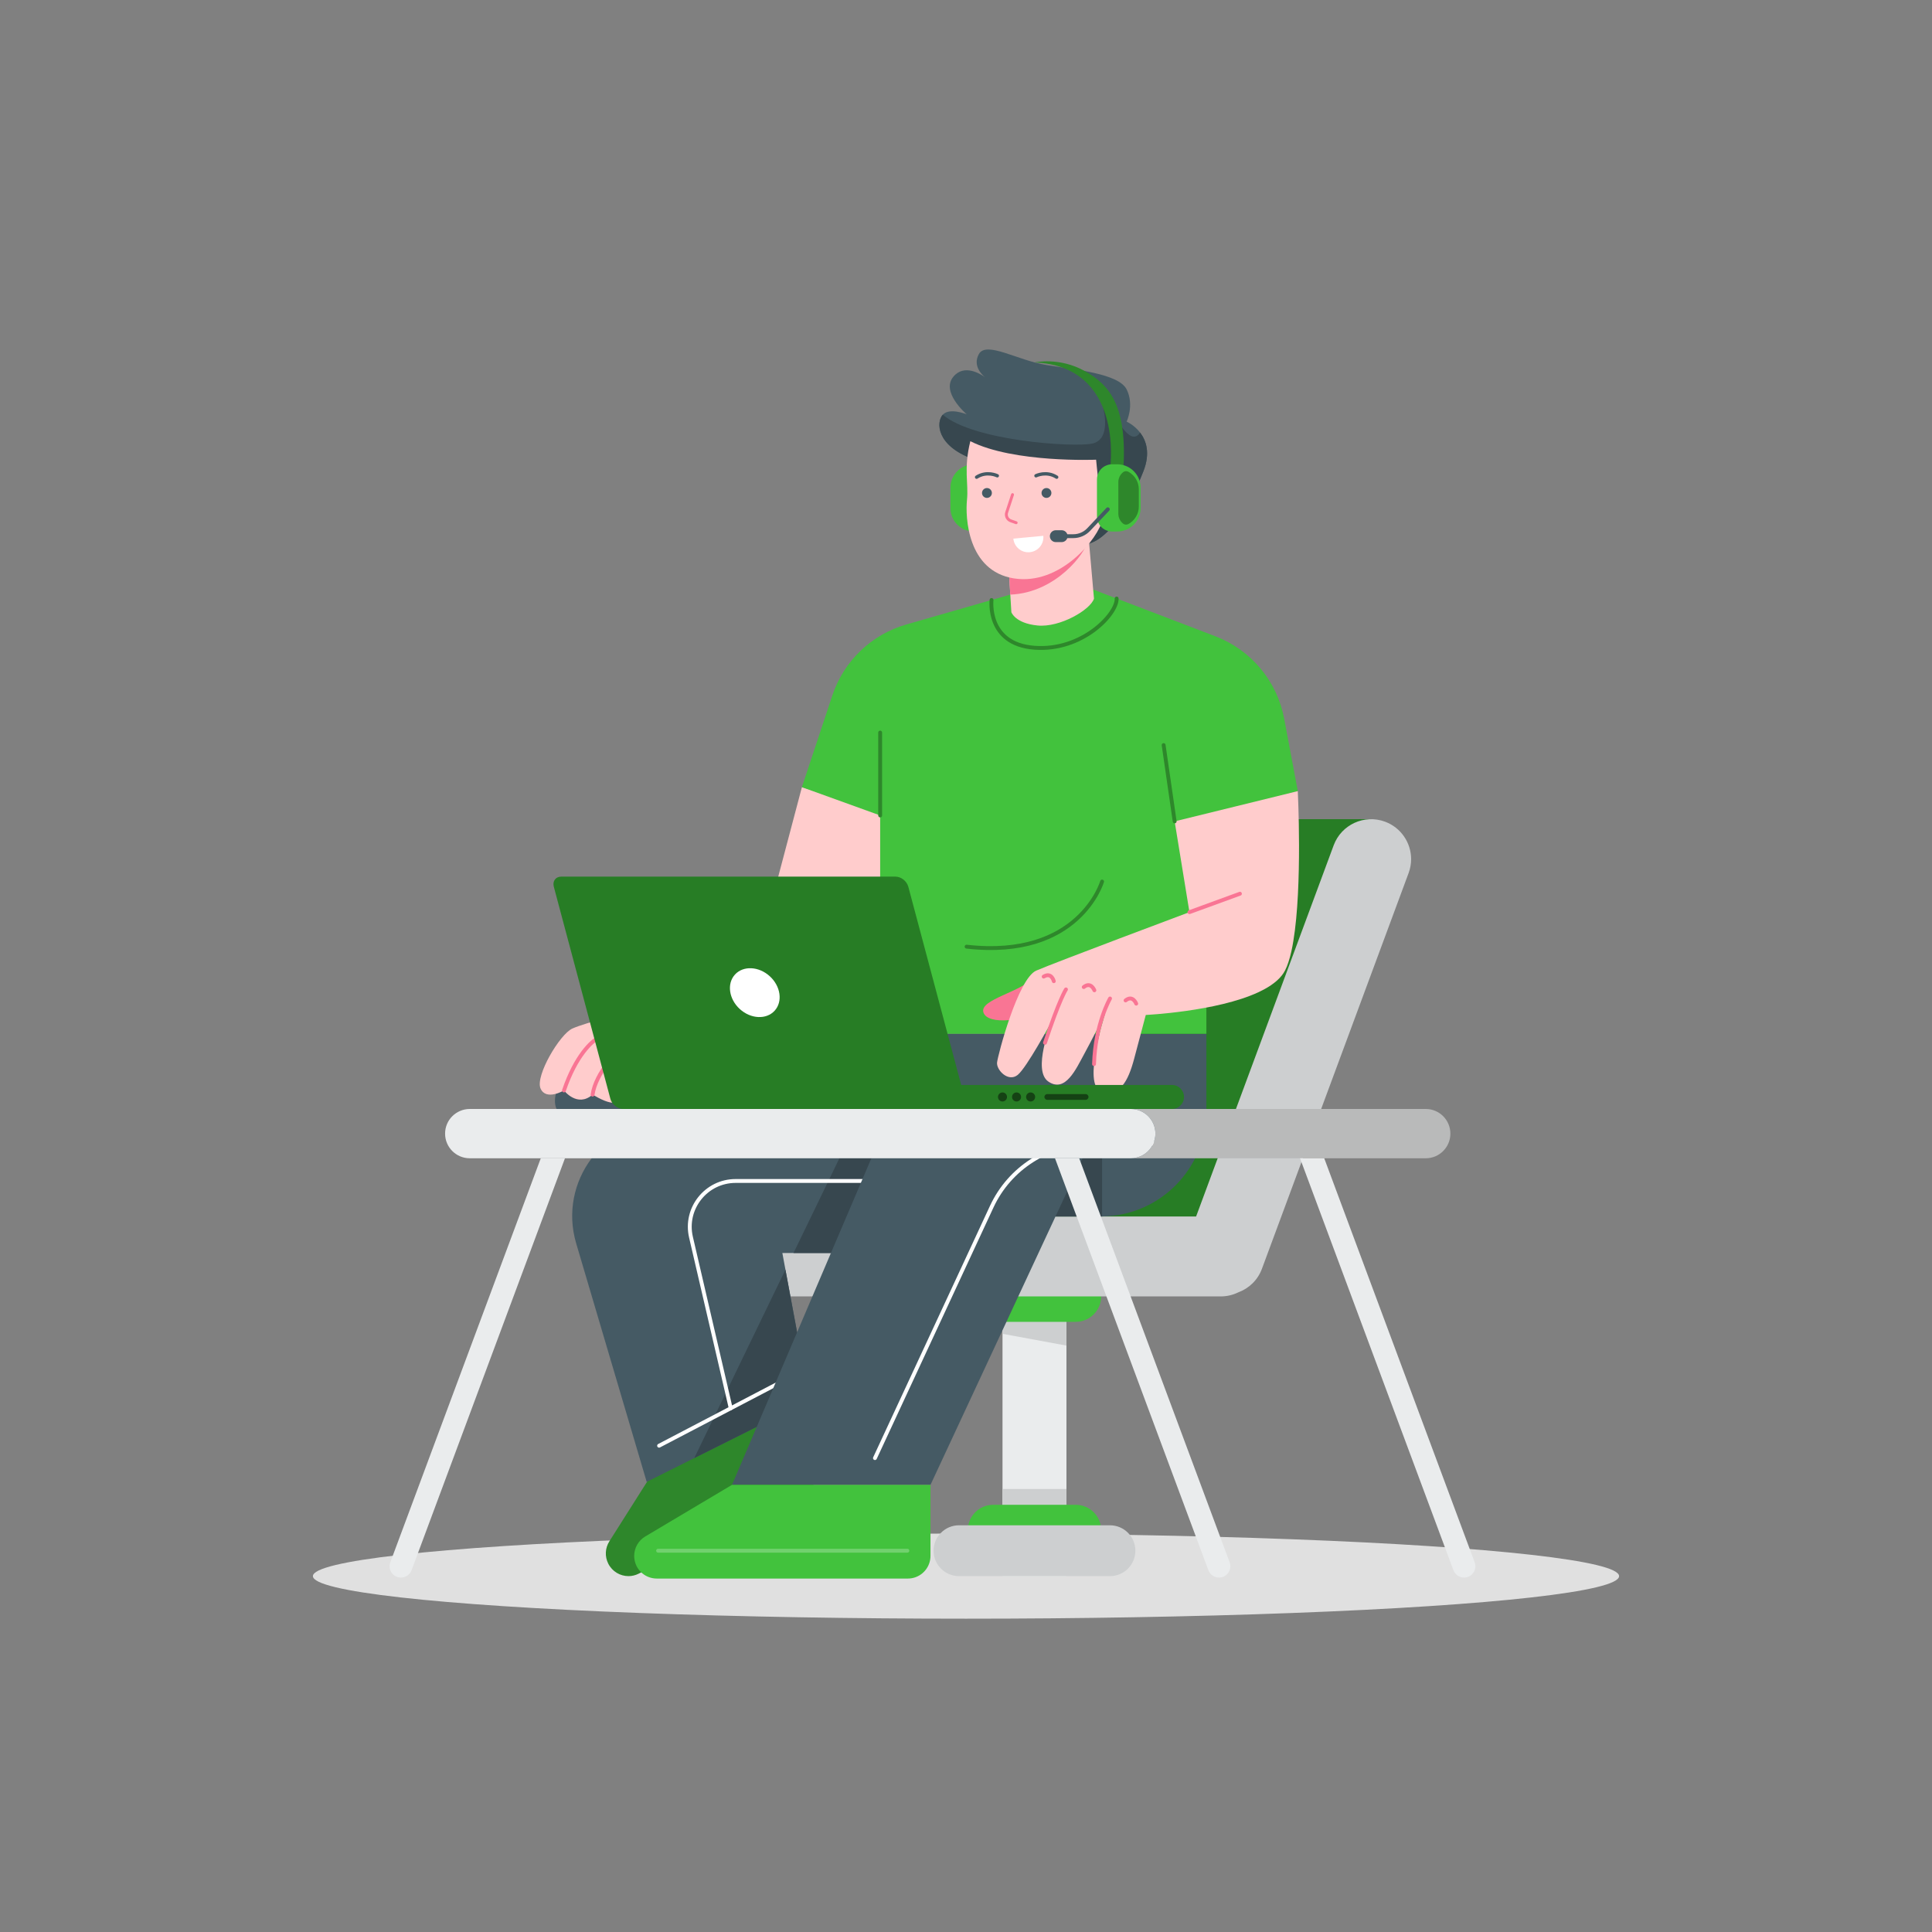 <?xml version="1.0" encoding="utf-8"?>
<!-- Generator: Adobe Illustrator 27.5.0, SVG Export Plug-In . SVG Version: 6.00 Build 0)  -->
<svg version="1.1" xmlns="http://www.w3.org/2000/svg" xmlns:xlink="http://www.w3.org/1999/xlink" x="0px" y="0px"
	 viewBox="0 0 500 500" style="enable-background:new 0 0 500 500;" xml:space="preserve">
<rect x="0" y="0" width="500" height="500" fill="#808080" stroke="none"/>
<g id="OBJECTS">
	<g>
		<g>
			<g>
				<ellipse style="fill:#E0E0E0;" cx="250" cy="407.9" rx="169.02" ry="11.014"/>
			</g>
		</g>
	</g>
	<g>
		<g>
			<rect x="259.448" y="330.15" style="fill:#eaeced;" width="16.55" height="77.75"/>
			<polygon style="fill:#cdcfd0;" points="275.998,336.7 275.998,348.24 259.448,345.19 259.448,336.7 			"/>
			<polygon style="fill:#cdcfd0;" points="275.998,385.346 275.998,396.886 259.448,393.836 259.448,385.346 			"/>
			<path style="fill:#42c23d;" d="M278.4,389.441h-21.354c-3.633,0-6.578,2.945-6.578,6.578v0c0,3.633,2.945,6.578,6.578,6.578
				H278.4c3.633,0,6.578-2.945,6.578-6.578v0C284.978,392.387,282.033,389.441,278.4,389.441z"/>
			<path style="fill:#42c23d;" d="M278.4,328.931h-21.354c-3.633,0-6.578,2.945-6.578,6.578v0c0,3.633,2.945,6.578,6.578,6.578
				H278.4c3.633,0,6.578-2.945,6.578-6.578v0C284.978,331.877,282.033,328.931,278.4,328.931z"/>
			<path style="fill:#cdcfd0;" d="M287.255,394.743H248.19c-3.633,0-6.578,2.945-6.578,6.578l0,0c0,3.633,2.945,6.578,6.578,6.578
				h39.066c3.633,0,6.578-2.945,6.578-6.578l0,0C293.834,397.688,290.888,394.743,287.255,394.743z"/>
			<g>
				<polyline style="fill:#277d25;" points="354.85,212.005 298.169,212.005 258.276,324.871 314.85,319.254 344.978,261.382
					"/>
				<path style="fill:#cdcfd0;" d="M365.198,222.34c0,1.2-0.21,2.41-0.65,3.6l-37.96,102.42c-1.1,2.96-3.4,5.11-6.15,6.11
					c-0.01,0.01-0.03,0.02-0.04,0.02c-1.35,0.65-2.87,1.02-4.48,1.02h-121.79c-5.71,0-10.34-4.63-10.34-10.34
					c0-2.86,1.16-5.45,3.03-7.31c1.87-1.88,4.46-3.03,7.31-3.03h115.42l35.61-96.08c1.99-5.35,7.94-8.08,13.29-6.1
					C362.617,214.2,365.198,218.15,365.198,222.34z"/>
			</g>
		</g>
		<g>
			<g>
				<path style="fill:#2e872b;" d="M223.228,377.86l-57.93,29.4c-0.85,0.43-1.76,0.64-2.65,0.64c-2.13,0-4.19-1.17-5.22-3.21
					c-0.94-1.84-0.84-4.04,0.27-5.79l9.73-15.37l4.24-6.7l45.81-23.25l7.06,13.91l1.26,2.49
					C227.268,372.87,226.117,376.4,223.228,377.86z"/>
				<path style="fill:#455A64;" d="M202.472,324.275l0.8,4.32l6.3,33.81l-29.9,14.95l-12.31,6.15l-18.25-61.73
					c-4.7-15.92,7.23-31.88,23.83-31.88h71.35l-0.85,34.38H202.472z"/>
				<polygon style="fill:#37474F;" points="203.272,328.595 209.572,362.405 179.672,377.355 				"/>

					<line style="fill:none;stroke:#FFFFFF;stroke-linecap:round;stroke-miterlimit:10;" x1="170.574" y1="374.149" x2="204.277" y2="356.532"/>
				<polygon style="fill:#37474F;" points="244.292,289.895 243.442,324.275 205.362,324.275 222.012,289.895 				"/>
				<path style="fill:none;stroke:#FFFFFF;stroke-linecap:round;stroke-miterlimit:10;" d="M189.11,364.46l-10.285-44.278
					c-1.727-7.437,3.919-14.546,11.554-14.546h50.429"/>
				<path style="fill:#455A64;" d="M312.212,267.545v19.92c0,14.99-12.05,27.16-26.99,27.35c-0.12,0.01-0.25,0.01-0.37,0.01h-11.69
					l-32.35,69.45h-51.37l39.88-93.45l-0.259-23.28H312.212z"/>
				<path style="fill:#37474F;" d="M285.222,295.752v19.063c-0.004,0.004-0.006,0.006-0.01,0.01h-12.05l9.175-19.712
					C283.021,293.645,285.222,294.132,285.222,295.752z"/>
				<path style="fill:none;stroke:#FFFFFF;stroke-linecap:round;stroke-miterlimit:10;" d="M226.436,377.355l30.233-65.09
					c4.626-9.959,14.61-16.33,25.591-16.33h18.888"/>
				<path style="fill:#42c23d;" d="M240.808,384.28v18.39c0,0.35-0.03,0.68-0.09,1.01c-0.48,2.76-2.88,4.85-5.77,4.85h-64.96
					c-1.62,0-3.09-0.65-4.15-1.71c-0.83-0.83-1.41-1.92-1.62-3.14c-0.06-0.33-0.09-0.66-0.09-1.01c0-2.06,1.09-3.98,2.86-5.03
					l22.45-13.36H240.808z"/>

					<line style="opacity:0.25;fill:none;stroke:#FFFFFF;stroke-linecap:round;stroke-miterlimit:10;" x1="170.319" y1="401.322" x2="234.83" y2="401.322"/>
			</g>
			<g>
				<path style="fill:#455A64;" d="M150.361,274.298c-9.191,7.596-6.319,12.702-6.319,12.702h23.745l-4.681-10.979l-5.532-2.007"/>
				<path style="fill:#FFCCCC;" d="M207.531,203.718l-13.277,50.213c0,0-39.709,9.361-46.128,12.255
					c-3.255,1.468-9.638,12.255-8.234,15.511c1.404,3.255,6.064,0.511,6.064,0.511s3.447,4.525,7.404,1.082
					c4.213,2.429,8.298,4.216,10.213-2.996l52.851-10.42l22.766-56.282L207.531,203.718z"/>
				<path style="fill:none;stroke:#F97594;stroke-linecap:round;stroke-miterlimit:10;" d="M145.957,282.208
					c3.064-9.043,7.277-12.83,8.809-13.511"/>
				<path style="fill:none;stroke:#F97594;stroke-linecap:round;stroke-miterlimit:10;" d="M153.361,283.289
					c0.809-5.528,6.426-11.911,9.745-12.933"/>
				<path style="fill:#42c23d;" d="M280.446,151.633l34.1,13.041c9.233,3.531,15.971,11.601,17.798,21.315l3.527,18.75l-23.66,6.468
					v56.34h-84.426v-56.511l-20.255-7.319l7.87-23.716c2.958-8.913,10.122-15.792,19.148-18.385l26.913-7.732L280.446,151.633z"/>
				<path style="fill:none;stroke:#2e872b;stroke-linecap:round;stroke-linejoin:round;stroke-miterlimit:10;" d="M250.152,244.995
					c29.164,3.319,35.071-16.851,35.071-16.851"/>
				<path style="fill:#F97594;" d="M267.701,252.74c-3.149,4-14.298,5.872-13.191,9.277c1.106,3.404,10.894,2.213,15.149-0.851"/>
				<path style="fill:#FFCCCC;" d="M334.708,243.58c-0.15,0.92-0.31,1.8-0.5,2.63c-0.45,1.97-0.98,3.65-1.62,4.91
					c-0.99,1.96-2.95,3.59-5.46,4.94c-0.48,0.26-0.98,0.51-1.5,0.75c-10.78,5-29.1,5.86-29.1,5.86s-1.41,5.3-3,11.3
					c-1.6,6-3.77,9.96-8.62,8.36c-4.74-1.55,0.89-19.35,1.14-20.14c-0.23,0.46-3.45,6.94-5.48,10.63c-2.1,3.83-4.85,10.09-9.25,7.09
					c-4.18-2.84,0.58-14.77,1.1-16.04c-0.66,1.21-6.73,12.45-9.04,14.32c-2.45,1.97-5.53-1.28-5.34-3.2
					c0.19-1.91,5.43-21.76,10.15-23.8c4.72-2.05,39.64-15.13,39.64-15.13l-3.83-23.49l31.87-7.83
					C335.867,204.74,337.107,229.25,334.708,243.58z"/>
					<line style="fill:none;stroke:#F97594;stroke-linecap:round;stroke-miterlimit:10;" x1="307.832" y1="236.061" x2="320.893" y2="231.293"/>
				<path style="fill:none;stroke:#F97594;stroke-linecap:round;stroke-miterlimit:10;" d="M270.445,269.872
					c3.724-11.26,5.426-13.811,5.426-13.811"/>
				<path style="fill:none;stroke:#F97594;stroke-linecap:round;stroke-miterlimit:10;" d="M283.134,275.381
					c0.312-10.386,4.142-16.973,4.142-16.973"/>
				<path style="fill:none;stroke:#F97594;stroke-linecap:round;stroke-miterlimit:10;" d="M270.106,252.74
					c2.043-1.234,2.617,1.191,2.617,1.191"/>
				<path style="fill:none;stroke:#F97594;stroke-linecap:round;stroke-miterlimit:10;" d="M280.473,255.451
					c1.862-1.493,2.751,0.836,2.751,0.836"/>
				<path style="fill:none;stroke:#F97594;stroke-linecap:round;stroke-miterlimit:10;" d="M291.3,258.907
					c1.862-1.493,2.751,0.836,2.751,0.836"/>

					<line style="fill:none;stroke:#2e872b;stroke-linecap:round;stroke-linejoin:round;stroke-miterlimit:10;" x1="304.002" y1="212.571" x2="301.148" y2="192.825"/>

					<line style="fill:none;stroke:#2e872b;stroke-linecap:round;stroke-linejoin:round;stroke-miterlimit:10;" x1="227.786" y1="211.038" x2="227.786" y2="189.591"/>
				<path style="fill:none;stroke:#2e872b;stroke-linecap:round;stroke-linejoin:round;stroke-miterlimit:10;" d="M256.609,155.28
					c0,0-1.352,11.407,11.078,12.354c12.43,0.946,21.476-8.787,21.298-12.734"/>
			</g>
			<g>
				<g>
					<path style="fill:#42c23d;" d="M245.97,126.238v5.24c0,2.62,1.66,4.86,3.99,5.71c0.65,0.24,1.36,0.37,2.09,0.37h1.32
						c2.15,0,3.9-1.75,3.9-3.9v-9.6c0-2.15-1.75-3.9-3.9-3.9h-1.32c-0.73,0-1.44,0.13-2.09,0.37
						C247.63,121.378,245.97,123.618,245.97,126.238z"/>
				</g>
				<path style="fill:#455A64;" d="M295.912,121.966c-3.66,9.36-10.81,21.27-17.79,18.55l-26.4-21.75
					c-9.46-3.46-9.47-9.55-7.73-11.44l0.09-0.09c1.75-1.71,5.77-0.14,6.1-0.01c-0.4-0.35-6.64-5.82-3.49-9.69
					c2.84-3.49,7.16-0.69,8.21,0.08c-0.79-0.65-3.21-2.97-1.59-5.95c1.91-3.53,10.04,1.62,17.53,2.81
					c7.49,1.19,18.68,2.21,20.73,6.3c2.04,4.08,0,8.34,0,8.34s1.95,0.85,3.48,2.83C296.622,113.986,297.772,117.226,295.912,121.966
					z"/>
				<path style="fill:#37474F;" d="M295.912,121.966c-3.66,9.36-10.81,21.27-17.79,18.55l-26.4-21.75
					c-9.46-3.46-9.47-9.55-7.73-11.44c7.97,6.78,33.61,8.47,38.6,7.49c5.19-1.02,2.92-9.17,2.92-9.17l2.67,1.17
					c0,0,4.25,9.26,6.87,5.13C296.622,113.986,297.772,117.226,295.912,121.966z"/>
				<path style="fill:#FFCCCC;" d="M283.122,154.926c-0.89,2.87-8.8,7.53-14.61,6.95c-5.81-0.57-6.77-3.44-6.77-3.44l-0.28-4.55
					l-0.36-5.92l15.44-6.74l5.18-2.26L283.122,154.926z"/>
				<path style="fill:#F97594;" d="M281.152,140.686c-0.07,1.9-7.53,12.72-19.69,13.2l-0.36-5.92l15.44-6.74
					C279.332,140.506,281.162,140.206,281.152,140.686z"/>
				<path style="fill:#FFCCCC;" d="M251.12,114.182c-1.787,7.213-0.419,10.868-0.866,15.208c-0.447,4.34,0.064,18.383,12.128,20.298
					c12.064,1.915,21.915-10.362,22.979-15.324c2.617,3,6.606-2.074,6.096-4.691c-0.511-2.617-2.011-3.032-3.574-2.33
					c-1.564,0.702-2.17,3.702-2.649,3.542c-0.479-0.16-1.56-11.915-1.56-11.915S262.354,119.862,251.12,114.182z"/>

					<path style="fill:none;stroke:#F97594;stroke-width:0.75;stroke-linecap:round;stroke-linejoin:round;stroke-miterlimit:10;" d="
					M262.042,128.006l-1.515,4.609c-0.293,0.892,0.178,1.855,1.063,2.171l1.389,0.496"/>
				<path style="fill:#FFFFFF;" d="M270.009,138.672c0.2,2.141-1.374,4.039-3.515,4.238c-2.141,0.2-4.039-1.374-4.238-3.515"/>
				<path style="fill:#455A64;" d="M272.101,127.581c0,0.705-0.572,1.277-1.277,1.277c-0.705,0-1.277-0.572-1.277-1.277
					c0-0.705,0.572-1.277,1.277-1.277C271.53,126.304,272.101,126.876,272.101,127.581z"/>
				<circle style="fill:#455A64;" cx="255.42" cy="127.581" r="1.277"/>

					<path style="fill:none;stroke:#455A64;stroke-width:0.872;stroke-linecap:round;stroke-linejoin:round;stroke-miterlimit:10;" d="
					M268.112,123.126c0,0,2.705-1.342,5.357,0.363"/>

					<path style="fill:none;stroke:#455A64;stroke-width:0.872;stroke-linecap:round;stroke-linejoin:round;stroke-miterlimit:10;" d="
					M258.099,123.126c0,0-2.705-1.342-5.357,0.363"/>
				<path style="fill:#2e872b;" d="M287.34,120.709c0,0,3.492-25.926-19.573-26.91c0,0,6.348-1.469,12.961,2.22
					c6.613,3.69,11.123,9.258,9.953,26.165"/>
				<g>
					<path style="fill:#42c23d;" d="M295.192,126.236v5.24c0,2.62-1.66,4.86-3.99,5.71c-0.65,0.24-1.36,0.37-2.09,0.37h-1.32
						c-0.47,0-0.93-0.09-1.35-0.25c-1.49-0.54-2.55-1.98-2.55-3.65v-9.6c0-1.67,1.06-3.11,2.55-3.65c0.42-0.16,0.88-0.25,1.35-0.25
						h1.32c0.73,0,1.44,0.13,2.09,0.37C293.532,121.376,295.192,123.616,295.192,126.236z"/>
					<path style="fill:#2e872b;" d="M294.723,126.632v4.451c0,1.952-1.085,3.656-2.687,4.533c-0.429,0.234-0.972,0.218-1.355-0.085
						c-0.767-0.606-1.258-1.545-1.258-2.596v-8.155c0-1.051,0.492-1.99,1.258-2.596c0.383-0.303,0.927-0.319,1.355-0.085
						C293.638,122.976,294.723,124.68,294.723,126.632z"/>
				</g>
				<circle style="fill:#42c23d;" cx="286.701" cy="131.804" r="1.479"/>
				<path style="fill:none;stroke:#455A64;stroke-linecap:round;stroke-linejoin:round;stroke-miterlimit:10;" d="M286.701,131.804
					l-4.962,5.251c-1.029,1.089-2.462,1.707-3.961,1.707h-3.588"/>
				<path style="fill:#455A64;" d="M274.761,140.298h-1.523c-0.849,0-1.536-0.688-1.536-1.536l0,0c0-0.849,0.688-1.536,1.536-1.536
					h1.523c0.849,0,1.536,0.688,1.536,1.536l0,0C276.297,139.61,275.609,140.298,274.761,140.298z"/>
			</g>
		</g>
		<g>
			<g>
				<g>
					<path style="fill:#b9baba;" d="M375.357,293.38c0,1.76-0.71,3.36-1.87,4.51c-1.15,1.16-2.75,1.87-4.51,1.87h-76.34
						c1.76,0,3.36-0.71,4.51-1.87c1.16-1.15,1.87-2.75,1.87-4.51c0-3.52-2.85-6.38-6.38-6.38h76.34
						C372.508,287,375.357,289.86,375.357,293.38z"/>
					<path style="fill:#eaeced;" d="M299.018,293.38c0,1.76-0.71,3.36-1.87,4.51c-1.15,1.16-2.75,1.87-4.51,1.87h-171.06
						c-3.53,0-6.39-2.85-6.39-6.38c0-1.76,0.71-3.36,1.87-4.51c1.16-1.15,2.76-1.87,4.52-1.87h171.06
						C296.168,287,299.018,289.86,299.018,293.38z"/>
				</g>
				<g>
					<path style="fill:#eaeced;" d="M103.766,408.275L103.766,408.275c-2.046,0-3.464-2.041-2.75-3.958l38.934-104.557h6.263
						l-39.696,106.605C106.088,407.513,104.992,408.275,103.766,408.275z"/>
					<path style="fill:#eaeced;" d="M315.479,408.275L315.479,408.275c2.046,0,3.464-2.041,2.75-3.958L279.295,299.76h-6.263
						l39.696,106.605C313.156,407.513,314.253,408.275,315.479,408.275z"/>
				</g>
				<g>
					<path style="fill:#eaeced;" d="M378.893,408.275L378.893,408.275c2.046,0,3.464-2.041,2.75-3.958L342.71,299.76h-6.263
						l39.696,106.605C376.571,407.513,377.668,408.275,378.893,408.275z"/>
				</g>
			</g>
			<g>
				<g>
					<path style="fill:#277d25;" d="M303.313,280.786h-72.084c-1.716,0-3.107,1.391-3.107,3.107l0,0
						c0,1.716,1.391,3.107,3.107,3.107h72.084c1.716,0,3.107-1.391,3.107-3.107l0,0C306.42,282.177,305.029,280.786,303.313,280.786
						z"/>
					<path style="fill:#277d25;" d="M247.796,287h-86.511c-1.445,0-2.93-1.172-3.315-2.617l-14.643-54.895
						c-0.386-1.445,0.473-2.617,1.919-2.617h86.511c1.445,0,2.93,1.172,3.315,2.617l14.644,54.895
						C250.101,285.828,249.242,287,247.796,287z"/>
					<circle style="fill:#154214;" cx="259.446" cy="283.893" r="1.17"/>
					<circle style="fill:#154214;" cx="263.084" cy="283.893" r="1.17"/>
					<circle style="fill:#154214;" cx="266.723" cy="283.893" r="1.17"/>
					<path style="fill:#154214;" d="M280.957,284.637h-9.915c-0.411,0-0.745-0.333-0.745-0.745l0,0c0-0.411,0.333-0.745,0.745-0.745
						h9.915c0.411,0,0.745,0.333,0.745,0.745l0,0C281.701,284.304,281.368,284.637,280.957,284.637z"/>
				</g>

					<ellipse transform="matrix(0.673 -0.74 0.74 0.673 -126.196 228.463)" style="fill:#FFFFFF;" cx="195.25" cy="256.935" rx="5.748" ry="6.945"/>
			</g>
		</g>
		<g>
			<g>
			</g>
		</g>
	</g>
</g>
</svg>
